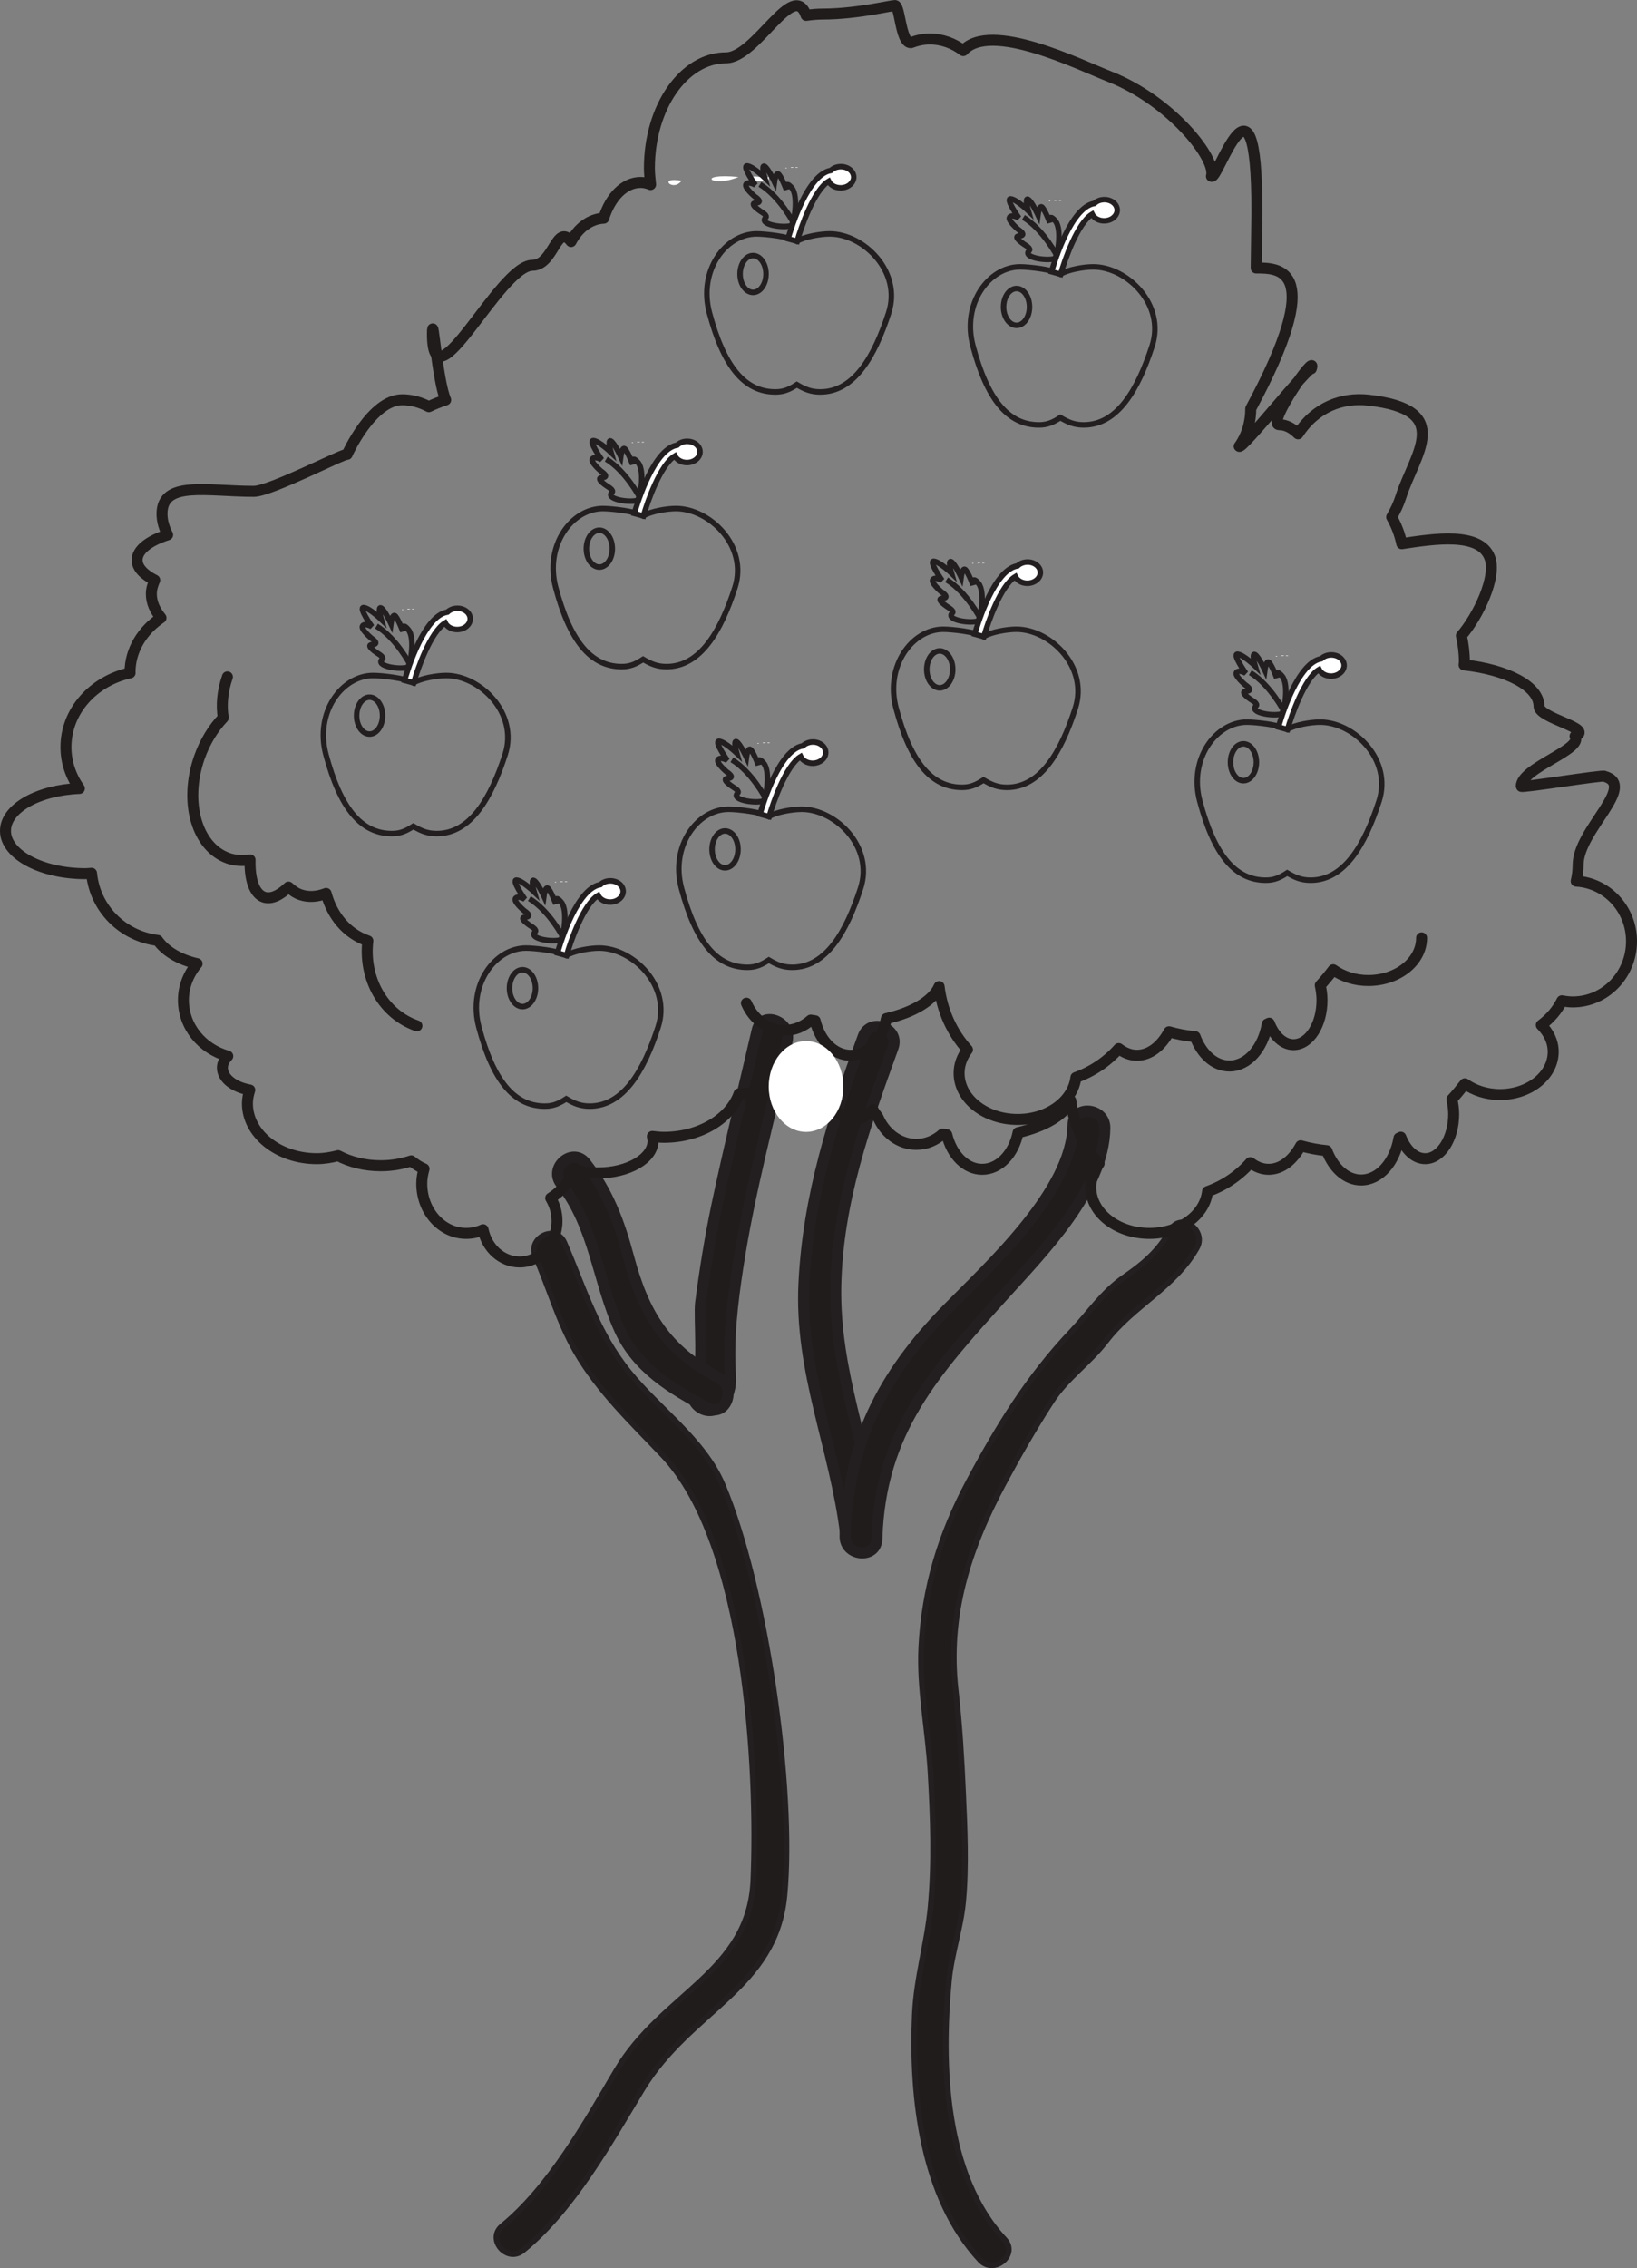 <?xml version="1.0" encoding="UTF-8"?>
<svg xmlns="http://www.w3.org/2000/svg" xmlns:xlink="http://www.w3.org/1999/xlink" width="149.1pt" height="206.428pt" viewBox="0 0 149.1 206.428" version="1.1">
<rect x="0" y="0" width="149.1" height="206.428" fill="#808080" stroke="none"/>
<defs>
<clipPath id="clip1">
  <path d="M 38 105 L 79 105 L 79 206.43 L 38 206.43 Z M 38 105 "/>
</clipPath>
<clipPath id="clip2">
  <path d="M 83 111 L 110 111 L 110 206.43 L 83 206.43 Z M 83 111 "/>
</clipPath>
<clipPath id="clip3">
  <path d="M 76 104 L 117 104 L 117 206.43 L 76 206.43 Z M 76 104 "/>
</clipPath>
<clipPath id="clip4">
  <path d="M 0 0 L 149.102 0 L 149.102 116 L 0 116 Z M 0 0 "/>
</clipPath>
</defs>
<g id="surface1">
<path style=" stroke:none;fill-rule:evenodd;fill:rgb(100%,100%,100%);fill-opacity:1;" d="M 67.262 16.109 C 64.777 17.145 63.285 15.719 67.262 16.109 "/>
<path style=" stroke:none;fill-rule:evenodd;fill:rgb(100%,100%,100%);fill-opacity:1;" d="M 68.301 16.453 C 68.238 15.707 69.527 16.297 70.027 16.113 C 70.082 16.859 68.805 16.266 68.301 16.453 "/>
<path style=" stroke:none;fill-rule:evenodd;fill:rgb(100%,100%,100%);fill-opacity:1;" d="M 62.07 16.453 C 61.305 17.512 59.852 16.055 62.07 16.453 "/>
<path style=" stroke:none;fill-rule:nonzero;fill:rgb(13%,11.327%,11.311%);fill-opacity:1;" d="M 48.762 114.352 C 50.02 117.223 50.871 120.285 52.438 123.008 C 54.523 126.625 57.527 129.453 60.367 132.445 C 67.984 140.453 69.043 161.117 68.605 171.16 C 68.23 179.531 60.297 181.387 56.121 188.473 C 53.344 193.172 50.047 199.07 45.734 202.59 C 44.273 203.773 46.168 206.004 47.621 204.82 C 52.18 201.102 55.523 195.07 58.508 190.133 C 62.871 182.945 70.656 180.988 71.457 172.516 C 72.379 162.762 69.734 144.387 65.828 135.141 C 64.109 131.059 60.043 128.27 57.324 124.91 C 54.375 121.277 53.215 117.293 51.406 113.094 C 50.648 111.367 48.02 112.625 48.762 114.352 "/>
<g clip-path="url(#clip1)" clip-rule="nonzero">
<path style="fill:none;stroke-width:0.5;stroke-linecap:butt;stroke-linejoin:miter;stroke:rgb(13.73%,12.16%,12.549%);stroke-opacity:1;stroke-miterlimit:10;" d="M -0.001 -0.001 C 1.257 -2.872 2.108 -5.934 3.675 -8.657 C 5.761 -12.274 8.765 -15.102 11.604 -18.094 C 19.222 -26.102 20.28 -46.766 19.843 -56.809 C 19.468 -65.18 11.534 -67.036 7.358 -74.122 C 4.581 -78.821 1.284 -84.719 -3.028 -88.239 C -4.489 -89.422 -2.595 -91.653 -1.142 -90.469 C 3.417 -86.751 6.761 -80.719 9.745 -75.782 C 14.108 -68.594 21.894 -66.637 22.694 -58.165 C 23.616 -48.411 20.972 -30.036 17.065 -20.79 C 15.347 -16.708 11.28 -13.919 8.562 -10.559 C 5.612 -6.926 4.452 -2.942 2.644 1.257 C 1.886 2.984 -0.743 1.726 -0.001 -0.001 " transform="matrix(1,0,0,-1,48.763,114.351)"/>
</g>
<g clip-path="url(#clip2)" clip-rule="nonzero">
<path style=" stroke:none;fill-rule:nonzero;fill:rgb(13%,11.327%,11.311%);fill-opacity:1;" d="M 91.504 203.816 C 85.977 197.887 85.727 187.82 86.441 180.215 C 86.68 177.801 87.492 175.531 87.727 173.125 C 88.039 169.832 87.871 166.445 87.727 163.156 C 87.59 160.059 87.406 156.969 87.059 153.883 C 86.266 146.98 88.199 141.016 91.422 135.004 C 92.781 132.465 94.211 129.973 95.777 127.551 C 97.148 125.422 99.227 124.039 100.738 122.059 C 103.242 118.801 106.957 117.195 109.012 113.59 C 109.938 111.973 107.559 110.277 106.621 111.918 C 105.496 113.891 104.164 115.008 102.344 116.266 C 100.422 117.598 99.188 119.492 97.598 121.168 C 93.664 125.32 90.953 129.738 88.238 134.805 C 85.68 139.582 84.168 144.508 83.902 149.938 C 83.719 153.676 84.531 157.574 84.746 161.312 C 84.98 165.387 85.133 169.531 84.746 173.602 C 84.434 176.887 83.453 180.02 83.312 183.379 C 82.988 190.828 83.969 200.004 89.273 205.699 C 90.551 207.07 92.789 205.191 91.504 203.816 "/>
</g>
<g clip-path="url(#clip3)" clip-rule="nonzero">
<path style="fill:none;stroke-width:0.5;stroke-linecap:butt;stroke-linejoin:miter;stroke:rgb(13.73%,12.16%,12.549%);stroke-opacity:1;stroke-miterlimit:10;" d="M 0.002 -0.001 C -5.526 5.929 -5.776 15.995 -5.061 23.601 C -4.823 26.015 -4.01 28.285 -3.776 30.691 C -3.463 33.984 -3.631 37.37 -3.776 40.66 C -3.913 43.757 -4.096 46.847 -4.444 49.933 C -5.237 56.835 -3.303 62.8 -0.081 68.812 C 1.279 71.351 2.709 73.843 4.275 76.265 C 5.646 78.394 7.724 79.777 9.236 81.757 C 11.74 85.015 15.455 86.62 17.509 90.226 C 18.435 91.843 16.056 93.538 15.119 91.898 C 13.994 89.925 12.662 88.808 10.841 87.55 C 8.919 86.218 7.685 84.324 6.095 82.648 C 2.162 78.495 -0.549 74.078 -3.264 69.011 C -5.823 64.234 -7.334 59.308 -7.6 53.878 C -7.784 50.14 -6.971 46.242 -6.756 42.503 C -6.522 38.429 -6.37 34.285 -6.756 30.214 C -7.069 26.929 -8.049 23.796 -8.19 20.437 C -8.514 12.988 -7.534 3.812 -2.229 -1.883 C -0.952 -3.255 1.287 -1.376 0.002 -0.001 " transform="matrix(1,0,0,-1,91.502,203.816)"/>
</g>
<path style="fill-rule:nonzero;fill:rgb(13%,11.327%,11.311%);fill-opacity:1;stroke-width:1;stroke-linecap:butt;stroke-linejoin:miter;stroke:rgb(13.73%,12.16%,12.549%);stroke-opacity:1;stroke-miterlimit:10;" d="M 0.001 -0.001 C 0.626 0.855 0.837 1.523 0.771 2.632 C 0.56 5.976 0.942 9.164 1.446 12.472 C 2.505 19.398 4.376 26.199 5.935 33.023 C 6.353 34.835 3.622 35.867 3.204 34.035 C 1.97 28.695 0.646 23.371 -0.487 18.003 C -1.093 15.097 -1.565 12.171 -1.948 9.23 C -2.116 7.984 -1.604 2.746 -2.386 1.675 C -3.507 0.156 -1.112 -1.516 0.001 -0.001 " transform="matrix(1,0,0,-1,65.761,127.788)"/>
<path style="fill-rule:nonzero;fill:rgb(13%,11.327%,11.311%);fill-opacity:1;stroke-width:1;stroke-linecap:butt;stroke-linejoin:miter;stroke:rgb(13.73%,12.16%,12.549%);stroke-opacity:1;stroke-miterlimit:10;" d="M -0 0 C -2.711 -7.433 -4.992 -14.476 -5.387 -22.429 C -5.793 -30.515 -2.551 -37.437 -1.598 -45.273 C -1.371 -47.14 1.5 -46.625 1.277 -44.761 C 0.352 -37.148 -2.641 -30.566 -2.488 -22.711 C -2.336 -15.082 0.152 -8.101 2.73 -1.007 C 3.379 0.758 0.641 1.774 -0 0 " transform="matrix(1,0,0,-1,78.613,94.336)"/>
<path style="fill-rule:nonzero;fill:rgb(13%,11.327%,11.311%);fill-opacity:1;stroke-width:1;stroke-linecap:butt;stroke-linejoin:miter;stroke:rgb(13.73%,12.16%,12.549%);stroke-opacity:1;stroke-miterlimit:10;" d="M 0 -0.001 C -0.082 -5.989 -7.578 -12.79 -11.468 -16.755 C -17.386 -22.782 -20.503 -28.989 -20.757 -37.384 C -20.82 -39.259 -17.918 -39.544 -17.859 -37.661 C -17.554 -27.829 -12.582 -22.411 -6.324 -15.497 C -2.808 -11.603 2.825 -5.923 2.907 -0.274 C 2.938 1.601 0.032 1.882 0 -0.001 " transform="matrix(1,0,0,-1,97.726,102.397)"/>
<path style="fill-rule:nonzero;fill:rgb(13%,11.327%,11.311%);fill-opacity:1;stroke-width:1;stroke-linecap:butt;stroke-linejoin:miter;stroke:rgb(13.73%,12.16%,12.549%);stroke-opacity:1;stroke-miterlimit:10;" d="M -0.001 0 C 3.058 -3.89 3.332 -8.898 5.335 -13.293 C 6.921 -16.785 10.105 -18.707 13.363 -20.414 C 15.027 -21.285 16.015 -18.527 14.371 -17.675 C 9.515 -15.132 7.535 -11.859 6.14 -6.644 C 5.3 -3.511 4.253 -0.683 2.218 1.891 C 1.054 3.364 -1.165 1.473 -0.001 0 " transform="matrix(1,0,0,-1,51.106,107.731)"/>
<g clip-path="url(#clip4)" clip-rule="nonzero">
<path style="fill:none;stroke-width:1;stroke-linecap:round;stroke-linejoin:round;stroke:rgb(13%,11.327%,11.311%);stroke-opacity:1;stroke-miterlimit:4;" d="M 0.001 -0.002 C 0.63 -1.463 1.946 -2.478 3.485 -2.478 C 4.392 -2.478 5.204 -2.123 5.864 -1.541 C 5.993 -1.564 6.134 -1.58 6.263 -1.603 C 6.704 -3.42 7.974 -4.748 9.489 -4.748 C 11.048 -4.748 12.356 -3.33 12.751 -1.404 C 15.177 -0.853 16.981 0.217 17.552 1.51 C 17.825 -0.713 18.739 -2.705 20.134 -4.232 C 19.653 -4.865 19.372 -5.588 19.372 -6.369 C 19.372 -8.701 21.755 -10.584 24.712 -10.584 C 27.489 -10.584 29.751 -8.912 30.009 -6.767 C 31.509 -6.228 32.841 -5.338 33.911 -4.134 C 34.407 -4.517 34.97 -4.748 35.563 -4.748 C 36.743 -4.748 37.786 -3.908 38.493 -2.603 C 39.271 -2.826 40.06 -2.974 40.868 -3.048 C 41.462 -4.638 42.63 -5.72 43.993 -5.72 C 45.669 -5.72 47.063 -4.091 47.442 -1.9 C 47.501 -1.877 47.571 -1.845 47.618 -1.818 C 48.071 -2.994 48.896 -3.779 49.829 -3.779 C 51.263 -3.779 52.427 -1.963 52.427 0.28 C 52.427 0.756 52.356 1.205 52.267 1.623 C 52.677 2.073 53.071 2.545 53.446 3.041 C 54.298 2.436 55.419 2.061 56.634 2.061 C 59.325 2.061 61.497 3.799 61.497 5.944 M 45.935 54.104 C 52.829 66.909 48.583 66.909 46.431 66.909 M -47.269 29.694 C -47.733 28.377 -47.831 27.073 -47.647 25.979 C -48.554 25.022 -49.323 23.791 -49.831 22.342 C -51.237 18.287 -50.062 14.186 -47.183 13.182 C -46.542 12.963 -45.874 12.94 -45.206 13.037 C -45.249 11.272 -44.831 9.963 -43.948 9.651 C -43.296 9.428 -42.495 9.803 -41.706 10.565 C -41.386 10.268 -41.038 10.014 -40.616 9.87 C -39.87 9.608 -39.069 9.682 -38.28 9.987 C -37.745 7.995 -36.437 6.35 -34.522 5.686 C -34.507 5.678 -34.495 5.678 -34.479 5.67 C -34.882 2.276 -33.116 -0.986 -30.011 -2.064 M 1.989 -8.005 C 3.759 -7.783 5.454 -7.431 7.083 -6.974 C 7.235 -8.998 8.384 -10.584 9.81 -10.584 C 10.462 -10.584 11.048 -10.248 11.521 -9.681 C 11.657 -9.935 11.817 -10.162 11.985 -10.377 C 12.614 -11.841 13.938 -12.853 15.474 -12.853 C 16.384 -12.853 17.196 -12.502 17.856 -11.92 C 17.985 -11.943 18.126 -11.959 18.255 -11.974 C 18.696 -13.798 19.966 -15.123 21.474 -15.123 C 23.04 -15.123 24.349 -13.709 24.743 -11.783 C 27.165 -11.228 28.974 -10.162 29.544 -8.869 C 29.821 -11.084 30.731 -13.076 32.126 -14.603 C 31.653 -15.236 31.364 -15.963 31.364 -16.744 C 31.364 -19.072 33.751 -20.955 36.712 -20.955 C 39.481 -20.955 41.751 -19.287 42.001 -17.146 C 43.509 -16.607 44.833 -15.713 45.903 -14.513 C 46.407 -14.9 46.97 -15.123 47.563 -15.123 C 48.743 -15.123 49.778 -14.287 50.485 -12.978 C 51.263 -13.201 52.052 -13.349 52.86 -13.427 C 53.462 -15.013 54.626 -16.095 55.985 -16.095 C 57.661 -16.095 59.06 -14.47 59.438 -12.275 C 59.493 -12.255 59.556 -12.22 59.606 -12.197 C 60.063 -13.365 60.88 -14.154 61.825 -14.154 C 63.251 -14.154 64.419 -12.334 64.419 -10.095 C 64.419 -9.627 64.349 -9.173 64.259 -8.748 C 64.669 -8.302 65.056 -7.83 65.438 -7.338 C 66.29 -7.939 67.399 -8.318 68.634 -8.318 C 71.31 -8.318 73.485 -6.58 73.485 -4.423 C 73.485 -3.498 73.067 -2.666 72.399 -1.994 C 73.235 -1.373 73.868 -0.615 74.278 0.217 C 74.599 0.155 74.935 0.112 75.267 0.112 C 78.22 0.112 80.618 2.58 80.618 5.631 C 80.618 8.565 78.388 10.94 75.579 11.104 C 75.692 11.592 75.755 12.084 75.755 12.596 C 75.755 15.752 81.165 19.787 78.153 20.647 C 78.169 20.815 70.575 19.569 70.575 19.733 C 70.575 21.432 76.271 23.088 75.474 24.299 C 77.259 25.006 72.192 25.905 72.192 27.022 C 72.192 28.846 69.286 30.35 65.368 30.784 C 65.376 30.881 65.392 30.983 65.392 31.08 C 65.392 31.877 65.294 32.666 65.118 33.444 C 66.587 35.127 68.427 38.842 67.681 40.612 C 66.751 42.87 62.72 42.28 59.692 41.815 C 59.517 42.662 59.204 43.475 58.771 44.237 C 59.106 44.807 59.396 45.416 59.614 46.092 C 60.872 50.014 64.517 54.006 56.649 54.881 C 54.29 55.143 51.86 54.28 50.247 51.815 C 49.739 52.323 49.161 52.647 48.536 52.647 C 47.282 52.647 52.091 59.51 51.45 57.737 C 51.267 58.08 45.138 50.362 44.884 50.678 C 45.54 51.58 45.935 52.776 45.935 54.104 M 46.431 66.909 C 46.438 67.045 46.497 71.998 46.497 72.143 C 46.497 86.6 42.935 74.799 42.356 75.256 C 42.845 76.854 38.669 82.127 33.106 84.319 C 30.321 85.409 22.224 89.432 19.751 86.694 C 18.884 87.354 17.837 87.748 16.7 87.748 C 16.091 87.748 15.521 87.616 14.981 87.412 C 13.993 87.377 13.993 91.12 13.458 90.776 C 13.474 90.87 10.11 90.018 6.978 90.018 C 6.438 90.018 5.923 89.967 5.438 89.897 C 4.294 93.225 0.884 86.037 -1.858 86.037 C -5.706 86.037 -8.835 81.541 -8.835 75.991 C -8.835 75.479 -8.772 74.991 -8.726 74.502 C -9.015 74.62 -9.323 74.694 -9.636 74.694 C -11.128 74.694 -12.397 73.354 -12.995 71.44 C -14.229 71.385 -15.319 70.557 -15.968 69.315 C -17.304 71.041 -17.554 67.155 -19.487 67.155 C -22.495 67.155 -28.597 53.909 -28.597 60.912 C -28.597 63.127 -28.155 56.639 -27.39 54.901 C -27.933 54.721 -28.444 54.522 -28.925 54.284 C -29.644 54.67 -30.464 54.916 -31.351 54.916 C -34.128 54.916 -36.362 49.979 -36.362 49.948 C -36.78 50.006 -43.339 46.58 -44.87 46.58 C -49.159 46.58 -53.226 47.584 -53.226 44.537 C -53.226 43.862 -53.026 43.221 -52.714 42.623 C -54.397 42.088 -55.495 41.26 -55.495 40.323 C -55.495 39.627 -54.878 38.998 -53.89 38.498 C -54.069 38.096 -54.198 37.678 -54.198 37.241 C -54.198 36.452 -53.854 35.725 -53.319 35.069 C -55.022 33.912 -56.14 32.131 -56.14 30.104 C -56.14 30.096 -56.132 30.077 -56.132 30.061 C -59.483 29.323 -61.976 26.588 -61.976 23.303 C -61.976 21.909 -61.519 20.623 -60.753 19.541 C -64.519 19.385 -67.483 17.725 -67.483 15.678 C -67.483 13.534 -64.218 11.784 -60.194 11.784 C -60.003 11.784 -59.819 11.811 -59.644 11.819 C -59.343 8.639 -56.839 6.104 -53.616 5.709 C -52.913 4.713 -51.62 3.952 -50.03 3.592 C -50.8 2.674 -51.276 1.534 -51.276 0.28 C -51.276 -2.142 -49.577 -4.158 -47.237 -4.822 C -47.534 -5.134 -47.726 -5.49 -47.726 -5.88 C -47.726 -6.849 -46.667 -7.646 -45.233 -7.904 C -45.358 -8.295 -45.448 -8.701 -45.448 -9.127 C -45.448 -11.9 -42.616 -14.154 -39.128 -14.154 C -38.448 -14.154 -37.804 -14.041 -37.187 -13.88 C -36.116 -14.451 -34.765 -14.798 -33.3 -14.798 C -32.3 -14.798 -31.366 -14.63 -30.526 -14.353 C -30.151 -14.658 -29.776 -14.904 -29.362 -15.076 C -29.483 -15.502 -29.569 -15.951 -29.569 -16.423 C -29.569 -18.931 -27.757 -20.955 -25.522 -20.955 C -24.976 -20.955 -24.448 -20.838 -23.983 -20.619 C -23.64 -22.291 -22.288 -23.552 -20.659 -23.552 C -18.772 -23.552 -17.249 -21.884 -17.249 -19.826 C -17.249 -19.056 -17.468 -18.341 -17.827 -17.74 C -16.839 -17.115 -16.093 -16.213 -15.675 -15.158 C -15.026 -15.341 -14.3 -15.451 -13.53 -15.451 C -10.753 -15.451 -8.503 -14.146 -8.503 -12.529 C -8.503 -12.396 -8.546 -12.263 -8.565 -12.127 C -8.226 -12.166 -7.882 -12.209 -7.526 -12.209 C -4.229 -12.209 -1.491 -10.521 -0.671 -8.244 C 0.228 -8.201 1.118 -8.115 1.989 -8.005 " transform="matrix(1,0,0,-1,67.983,91.299)"/>
</g>
<path style=" stroke:none;fill-rule:nonzero;fill:rgb(100%,100%,100%);fill-opacity:1;" d="M 76.816 98.891 C 76.816 101.164 75.297 103.016 73.414 103.016 C 71.539 103.016 70.016 101.164 70.016 98.891 C 70.016 96.605 71.539 94.75 73.414 94.75 C 75.297 94.75 76.816 96.605 76.816 98.891 "/>
<path style=" stroke:none;fill-rule:evenodd;fill:rgb(100%,100%,100%);fill-opacity:1;" d="M 37.395 55.422 C 37.086 55.547 36.902 55.371 37.395 55.422 "/>
<path style=" stroke:none;fill-rule:evenodd;fill:rgb(100%,100%,100%);fill-opacity:1;" d="M 37.523 55.465 C 37.516 55.371 37.672 55.445 37.734 55.422 C 37.742 55.512 37.586 55.441 37.523 55.465 "/>
<path style=" stroke:none;fill-rule:evenodd;fill:rgb(100%,100%,100%);fill-opacity:1;" d="M 36.754 55.465 C 36.66 55.594 36.477 55.414 36.754 55.465 "/>
<path style="fill:none;stroke-width:0.5;stroke-linecap:butt;stroke-linejoin:miter;stroke:rgb(13.73%,12.16%,12.549%);stroke-opacity:1;stroke-miterlimit:4;" d="M 0.001 0.001 C -0.838 0.001 -2.276 -0.237 -2.991 -0.663 C -3.647 -0.237 -5.881 0.001 -6.659 0.001 C -9.502 0.001 -11.975 -3.355 -10.952 -7.194 C -9.663 -12.023 -7.784 -14.386 -4.936 -14.386 C -4.167 -14.386 -3.647 -14.148 -2.991 -13.722 C -2.276 -14.148 -1.698 -14.386 -0.858 -14.386 C 2.224 -14.386 4.08 -11.167 5.369 -7.194 C 6.591 -3.413 3.083 0.001 0.001 0.001 Z M 0.001 0.001 " transform="matrix(1,0,0,-1,40.639,61.481)"/>
<path style="fill-rule:nonzero;fill:rgb(100%,100%,100%);fill-opacity:1;stroke-width:0.5;stroke-linecap:butt;stroke-linejoin:miter;stroke:rgb(13.73%,12.16%,12.549%);stroke-opacity:1;stroke-miterlimit:4;" d="M -0 -0.002 C -0.348 -0.009 -0.656 -0.142 -0.867 -0.345 C -1.016 -0.373 -1.164 -0.416 -1.313 -0.482 C -3.289 -1.408 -4.625 -6.037 -4.77 -6.564 L -3.941 -6.791 C -3.586 -5.509 -2.395 -2.115 -1.07 -1.33 C -0.895 -1.693 -0.453 -1.947 0.055 -1.931 C 0.707 -1.916 1.223 -1.466 1.207 -0.931 C 1.191 -0.4 0.652 0.018 -0 -0.002 " transform="matrix(1,0,0,-1,41.621,55.362)"/>
<path style="fill:none;stroke-width:0.5;stroke-linecap:butt;stroke-linejoin:miter;stroke:rgb(13.73%,12.16%,12.549%);stroke-opacity:1;stroke-miterlimit:4;" d="M 0.001 -0.002 C 0.001 -0.927 -0.53 -1.677 -1.182 -1.677 C -1.834 -1.677 -2.362 -0.927 -2.362 -0.002 C -2.362 0.924 -1.834 1.678 -1.182 1.678 C -0.53 1.678 0.001 0.924 0.001 -0.002 Z M 0.001 -0.002 " transform="matrix(1,0,0,-1,34.842,65.131)"/>
<path style="fill:none;stroke-width:0.5;stroke-linecap:butt;stroke-linejoin:miter;stroke:rgb(13.73%,12.16%,12.549%);stroke-opacity:1;stroke-miterlimit:4;" d="M -0.001 -0 C 0.284 0.07 0.752 2.656 0.1 3.441 C -0.552 4.226 -0.396 3.285 -0.396 3.285 C -0.396 3.285 -0.791 4.336 -1.068 4.664 C -1.345 4.988 -1.482 4 -1.482 4 C -1.482 4 -2.06 5.242 -2.384 5.414 C -2.712 5.582 -2.361 4.375 -2.361 4.375 C -2.361 4.375 -3.423 5.391 -3.955 5.449 C -4.486 5.512 -3.22 3.711 -3.22 3.711 C -3.22 3.711 -3.798 4.062 -4.052 3.797 C -4.306 3.531 -3.267 2.66 -3.267 2.66 C -3.267 2.66 -2.435 2.129 -3.173 2.082 C -3.912 2.035 -2.583 1.211 -2.583 1.211 C -2.583 1.211 -2.087 0.922 -2.283 0.738 C -2.908 0.152 -0.857 -0.215 -0.001 -0 Z M -0.001 -0 " transform="matrix(1,0,0,-1,37.091,60.746)"/>
<path style="fill:none;stroke-width:0.5;stroke-linecap:butt;stroke-linejoin:miter;stroke:rgb(13.73%,12.16%,12.549%);stroke-opacity:1;stroke-miterlimit:4;" d="M -0.001 -0.001 C -0.001 -0.001 -1.258 2.449 -3.086 3.554 " transform="matrix(1,0,0,-1,37.376,60.535)"/>
<path style=" stroke:none;fill-rule:evenodd;fill:rgb(100%,100%,100%);fill-opacity:1;" d="M 69.77 67.59 C 69.465 67.719 69.277 67.543 69.77 67.59 "/>
<path style=" stroke:none;fill-rule:evenodd;fill:rgb(100%,100%,100%);fill-opacity:1;" d="M 69.898 67.633 C 69.891 67.539 70.051 67.613 70.113 67.59 C 70.117 67.684 69.961 67.613 69.898 67.633 "/>
<path style=" stroke:none;fill-rule:evenodd;fill:rgb(100%,100%,100%);fill-opacity:1;" d="M 69.129 67.633 C 69.035 67.766 68.855 67.586 69.129 67.633 "/>
<path style="fill:none;stroke-width:0.5;stroke-linecap:butt;stroke-linejoin:miter;stroke:rgb(13.73%,12.16%,12.549%);stroke-opacity:1;stroke-miterlimit:4;" d="M 0 -0 C -0.836 -0 -2.277 -0.238 -2.988 -0.664 C -3.648 -0.238 -5.883 -0 -6.656 -0 C -9.504 -0 -11.977 -3.356 -10.949 -7.191 C -9.664 -12.023 -7.785 -14.387 -4.937 -14.387 C -4.164 -14.387 -3.648 -14.148 -2.988 -13.723 C -2.277 -14.148 -1.695 -14.387 -0.859 -14.387 C 2.227 -14.387 4.078 -11.164 5.367 -7.191 C 6.594 -3.414 3.082 -0 0 -0 Z M 0 -0 " transform="matrix(1,0,0,-1,73.016,73.652)"/>
<path style="fill-rule:nonzero;fill:rgb(100%,100%,100%);fill-opacity:1;stroke-width:0.5;stroke-linecap:butt;stroke-linejoin:miter;stroke:rgb(13.73%,12.16%,12.549%);stroke-opacity:1;stroke-miterlimit:4;" d="M -0.002 0.002 C -0.345 -0.01 -0.654 -0.143 -0.865 -0.346 C -1.013 -0.369 -1.166 -0.416 -1.31 -0.483 C -3.287 -1.404 -4.627 -6.037 -4.771 -6.561 L -3.943 -6.791 C -3.587 -5.51 -2.396 -2.115 -1.072 -1.326 C -0.896 -1.693 -0.455 -1.947 0.057 -1.932 C 0.709 -1.912 1.225 -1.467 1.209 -0.932 C 1.194 -0.4 0.651 0.021 -0.002 0.002 " transform="matrix(1,0,0,-1,73.998,67.533)"/>
<path style="fill:none;stroke-width:0.5;stroke-linecap:butt;stroke-linejoin:miter;stroke:rgb(13.73%,12.16%,12.549%);stroke-opacity:1;stroke-miterlimit:4;" d="M -0 0.002 C -0 -0.928 -0.527 -1.678 -1.184 -1.678 C -1.832 -1.678 -2.363 -0.928 -2.363 0.002 C -2.363 0.928 -1.832 1.678 -1.184 1.678 C -0.527 1.678 -0 0.928 -0 0.002 Z M -0 0.002 " transform="matrix(1,0,0,-1,67.219,77.303)"/>
<path style="fill:none;stroke-width:0.5;stroke-linecap:butt;stroke-linejoin:miter;stroke:rgb(13.73%,12.16%,12.549%);stroke-opacity:1;stroke-miterlimit:4;" d="M 0.001 -0.001 C 0.286 0.073 0.751 2.655 0.103 3.44 C -0.55 4.229 -0.394 3.284 -0.394 3.284 C -0.394 3.284 -0.792 4.339 -1.069 4.663 C -1.347 4.987 -1.48 3.999 -1.48 3.999 C -1.48 3.999 -2.062 5.241 -2.386 5.413 C -2.71 5.585 -2.362 4.374 -2.362 4.374 C -2.362 4.374 -3.425 5.39 -3.956 5.452 C -4.487 5.515 -3.222 3.714 -3.222 3.714 C -3.222 3.714 -3.8 4.061 -4.054 3.796 C -4.308 3.53 -3.269 2.659 -3.269 2.659 C -3.269 2.659 -2.437 2.128 -3.175 2.081 C -3.909 2.034 -2.581 1.21 -2.581 1.21 C -2.581 1.21 -2.089 0.921 -2.28 0.737 C -2.909 0.155 -0.858 -0.216 0.001 -0.001 Z M 0.001 -0.001 " transform="matrix(1,0,0,-1,69.468,72.917)"/>
<path style="fill:none;stroke-width:0.5;stroke-linecap:butt;stroke-linejoin:miter;stroke:rgb(13.73%,12.16%,12.549%);stroke-opacity:1;stroke-miterlimit:4;" d="M 0.002 0.002 C 0.002 0.002 -1.26 2.447 -3.088 3.553 " transform="matrix(1,0,0,-1,69.752,72.705)"/>
<path style=" stroke:none;fill-rule:evenodd;fill:rgb(100%,100%,100%);fill-opacity:1;" d="M 116.988 59.664 C 116.68 59.789 116.496 59.613 116.988 59.664 "/>
<path style=" stroke:none;fill-rule:evenodd;fill:rgb(100%,100%,100%);fill-opacity:1;" d="M 117.113 59.707 C 117.105 59.613 117.266 59.688 117.328 59.664 C 117.336 59.758 117.176 59.684 117.113 59.707 "/>
<path style=" stroke:none;fill-rule:evenodd;fill:rgb(100%,100%,100%);fill-opacity:1;" d="M 116.344 59.707 C 116.25 59.836 116.07 59.656 116.344 59.707 "/>
<path style="fill:none;stroke-width:0.5;stroke-linecap:butt;stroke-linejoin:miter;stroke:rgb(13.73%,12.16%,12.549%);stroke-opacity:1;stroke-miterlimit:4;" d="M -0.001 0.001 C -0.837 0.001 -2.275 -0.237 -2.99 -0.663 C -3.646 -0.237 -5.884 0.001 -6.658 0.001 C -9.501 0.001 -11.974 -3.355 -10.951 -7.194 C -9.662 -12.023 -7.783 -14.386 -4.939 -14.386 C -4.165 -14.386 -3.646 -14.148 -2.99 -13.722 C -2.275 -14.148 -1.697 -14.386 -0.857 -14.386 C 2.225 -14.386 4.081 -11.167 5.37 -7.194 C 6.592 -3.413 3.085 0.001 -0.001 0.001 Z M -0.001 0.001 " transform="matrix(1,0,0,-1,120.232,65.724)"/>
<path style="fill-rule:nonzero;fill:rgb(100%,100%,100%);fill-opacity:1;stroke-width:0.5;stroke-linecap:butt;stroke-linejoin:miter;stroke:rgb(13.73%,12.16%,12.549%);stroke-opacity:1;stroke-miterlimit:4;" d="M 0 -0.001 C -0.347 -0.009 -0.656 -0.142 -0.867 -0.345 C -1.015 -0.372 -1.164 -0.415 -1.312 -0.485 C -3.289 -1.407 -4.625 -6.036 -4.769 -6.564 L -3.945 -6.79 C -3.585 -5.509 -2.394 -2.114 -1.07 -1.329 C -0.894 -1.692 -0.457 -1.946 0.055 -1.931 C 0.707 -1.911 1.223 -1.466 1.207 -0.935 C 1.192 -0.4 0.653 0.018 0 -0.001 " transform="matrix(1,0,0,-1,121.214,59.604)"/>
<path style="fill:none;stroke-width:0.5;stroke-linecap:butt;stroke-linejoin:miter;stroke:rgb(13.73%,12.16%,12.549%);stroke-opacity:1;stroke-miterlimit:4;" d="M -0.002 -0.001 C -0.002 -0.927 -0.529 -1.677 -1.181 -1.677 C -1.834 -1.677 -2.361 -0.927 -2.361 -0.001 C -2.361 0.925 -1.834 1.679 -1.181 1.679 C -0.529 1.679 -0.002 0.925 -0.002 -0.001 Z M -0.002 -0.001 " transform="matrix(1,0,0,-1,114.435,69.374)"/>
<path style="fill:none;stroke-width:0.5;stroke-linecap:butt;stroke-linejoin:miter;stroke:rgb(13.73%,12.16%,12.549%);stroke-opacity:1;stroke-miterlimit:4;" d="M -0.002 -0 C 0.284 0.07 0.752 2.656 0.1 3.441 C -0.552 4.226 -0.396 3.285 -0.396 3.285 C -0.396 3.285 -0.794 4.336 -1.072 4.664 C -1.349 4.988 -1.482 4 -1.482 4 C -1.482 4 -2.06 5.242 -2.384 5.414 C -2.712 5.582 -2.361 4.375 -2.361 4.375 C -2.361 4.375 -3.423 5.391 -3.955 5.449 C -4.486 5.512 -3.22 3.711 -3.22 3.711 C -3.22 3.711 -3.798 4.062 -4.052 3.797 C -4.306 3.531 -3.271 2.66 -3.271 2.66 C -3.271 2.66 -2.439 2.129 -3.173 2.082 C -3.912 2.035 -2.584 1.211 -2.584 1.211 C -2.584 1.211 -2.087 0.922 -2.283 0.738 C -2.908 0.152 -0.857 -0.215 -0.002 -0 Z M -0.002 -0 " transform="matrix(1,0,0,-1,116.685,64.988)"/>
<path style="fill:none;stroke-width:0.5;stroke-linecap:butt;stroke-linejoin:miter;stroke:rgb(13.73%,12.16%,12.549%);stroke-opacity:1;stroke-miterlimit:4;" d="M 0 -0.001 C 0 -0.001 -1.261 2.448 -3.089 3.554 " transform="matrix(1,0,0,-1,116.968,64.776)"/>
<path style=" stroke:none;fill-rule:evenodd;fill:rgb(100%,100%,100%);fill-opacity:1;" d="M 89.324 51.211 C 89.016 51.34 88.832 51.164 89.324 51.211 "/>
<path style=" stroke:none;fill-rule:evenodd;fill:rgb(100%,100%,100%);fill-opacity:1;" d="M 89.453 51.254 C 89.445 51.16 89.602 51.234 89.664 51.211 C 89.672 51.305 89.516 51.23 89.453 51.254 "/>
<path style=" stroke:none;fill-rule:evenodd;fill:rgb(100%,100%,100%);fill-opacity:1;" d="M 88.684 51.254 C 88.59 51.383 88.406 51.203 88.684 51.254 "/>
<path style="fill:none;stroke-width:0.5;stroke-linecap:butt;stroke-linejoin:miter;stroke:rgb(13.73%,12.16%,12.549%);stroke-opacity:1;stroke-miterlimit:4;" d="M 0.001 0.002 C -0.839 0.002 -2.277 -0.24 -2.988 -0.666 C -3.648 -0.24 -5.882 0.002 -6.656 0.002 C -9.503 0.002 -11.976 -3.354 -10.953 -7.193 C -9.664 -12.022 -7.785 -14.389 -4.941 -14.389 C -4.167 -14.389 -3.648 -14.147 -2.988 -13.721 C -2.277 -14.147 -1.699 -14.389 -0.859 -14.389 C 2.223 -14.389 4.079 -11.166 5.368 -7.193 C 6.594 -3.412 3.083 0.002 0.001 0.002 Z M 0.001 0.002 " transform="matrix(1,0,0,-1,92.57,57.271)"/>
<path style="fill-rule:nonzero;fill:rgb(100%,100%,100%);fill-opacity:1;stroke-width:0.5;stroke-linecap:butt;stroke-linejoin:miter;stroke:rgb(13.73%,12.16%,12.549%);stroke-opacity:1;stroke-miterlimit:4;" d="M -0.001 -0 C -0.348 -0.012 -0.657 -0.145 -0.868 -0.344 C -1.016 -0.371 -1.165 -0.414 -1.313 -0.484 C -3.29 -1.406 -4.626 -6.035 -4.77 -6.563 L -3.942 -6.793 C -3.586 -5.512 -2.395 -2.113 -1.071 -1.328 C -0.895 -1.691 -0.454 -1.945 0.054 -1.934 C 0.707 -1.914 1.222 -1.469 1.207 -0.934 C 1.191 -0.398 0.652 0.019 -0.001 -0 " transform="matrix(1,0,0,-1,93.551,51.152)"/>
<path style="fill:none;stroke-width:0.5;stroke-linecap:butt;stroke-linejoin:miter;stroke:rgb(13.73%,12.16%,12.549%);stroke-opacity:1;stroke-miterlimit:4;" d="M 0.001 -0 C 0.001 -0.926 -0.531 -1.68 -1.183 -1.68 C -1.835 -1.68 -2.363 -0.926 -2.363 -0 C -2.363 0.926 -1.835 1.68 -1.183 1.68 C -0.531 1.68 0.001 0.926 0.001 -0 Z M 0.001 -0 " transform="matrix(1,0,0,-1,86.773,60.922)"/>
<path style="fill:none;stroke-width:0.5;stroke-linecap:butt;stroke-linejoin:miter;stroke:rgb(13.73%,12.16%,12.549%);stroke-opacity:1;stroke-miterlimit:4;" d="M -0.001 0.001 C 0.284 0.071 0.752 2.653 0.1 3.442 C -0.552 4.227 -0.396 3.286 -0.396 3.286 C -0.396 3.286 -0.791 4.337 -1.068 4.665 C -1.345 4.989 -1.482 4.001 -1.482 4.001 C -1.482 4.001 -2.06 5.243 -2.384 5.415 C -2.712 5.583 -2.361 4.376 -2.361 4.376 C -2.361 4.376 -3.423 5.391 -3.955 5.45 C -4.486 5.513 -3.22 3.712 -3.22 3.712 C -3.22 3.712 -3.798 4.063 -4.052 3.798 C -4.306 3.528 -3.267 2.661 -3.267 2.661 C -3.267 2.661 -2.435 2.13 -3.173 2.083 C -3.912 2.032 -2.583 1.212 -2.583 1.212 C -2.583 1.212 -2.087 0.923 -2.283 0.739 C -2.908 0.153 -0.857 -0.218 -0.001 0.001 Z M -0.001 0.001 " transform="matrix(1,0,0,-1,89.021,56.536)"/>
<path style="fill:none;stroke-width:0.5;stroke-linecap:butt;stroke-linejoin:miter;stroke:rgb(13.73%,12.16%,12.549%);stroke-opacity:1;stroke-miterlimit:4;" d="M -0.002 -0 C -0.002 -0 -1.259 2.445 -3.087 3.555 " transform="matrix(1,0,0,-1,89.306,56.324)"/>
<path style=" stroke:none;fill-rule:evenodd;fill:rgb(100%,100%,100%);fill-opacity:1;" d="M 58.32 40.227 C 58.016 40.352 57.832 40.18 58.32 40.227 "/>
<path style=" stroke:none;fill-rule:evenodd;fill:rgb(100%,100%,100%);fill-opacity:1;" d="M 58.449 40.27 C 58.441 40.176 58.602 40.25 58.664 40.227 C 58.668 40.32 58.512 40.246 58.449 40.27 "/>
<path style=" stroke:none;fill-rule:evenodd;fill:rgb(100%,100%,100%);fill-opacity:1;" d="M 57.68 40.27 C 57.586 40.398 57.406 40.219 57.68 40.27 "/>
<path style="fill:none;stroke-width:0.5;stroke-linecap:butt;stroke-linejoin:miter;stroke:rgb(13.73%,12.16%,12.549%);stroke-opacity:1;stroke-miterlimit:4;" d="M -0.001 0.001 C -0.837 0.001 -2.275 -0.241 -2.99 -0.667 C -3.646 -0.241 -5.884 0.001 -6.658 0.001 C -9.505 0.001 -11.974 -3.354 -10.951 -7.194 C -9.662 -12.022 -7.787 -14.385 -4.939 -14.385 C -4.166 -14.385 -3.646 -14.147 -2.99 -13.721 C -2.275 -14.147 -1.697 -14.385 -0.861 -14.385 C 2.225 -14.385 4.081 -11.167 5.37 -7.194 C 6.592 -3.413 3.081 0.001 -0.001 0.001 Z M -0.001 0.001 " transform="matrix(1,0,0,-1,61.568,46.286)"/>
<path style="fill-rule:nonzero;fill:rgb(100%,100%,100%);fill-opacity:1;stroke-width:0.5;stroke-linecap:butt;stroke-linejoin:miter;stroke:rgb(13.73%,12.16%,12.549%);stroke-opacity:1;stroke-miterlimit:4;" d="M 0.001 -0.001 C -0.346 -0.008 -0.655 -0.141 -0.866 -0.344 C -1.014 -0.372 -1.166 -0.415 -1.311 -0.485 C -3.288 -1.407 -4.624 -6.036 -4.772 -6.563 L -3.944 -6.794 C -3.588 -5.508 -2.397 -2.114 -1.073 -1.329 C -0.897 -1.692 -0.456 -1.946 0.056 -1.93 C 0.709 -1.915 1.224 -1.465 1.209 -0.934 C 1.193 -0.399 0.654 0.019 0.001 -0.001 " transform="matrix(1,0,0,-1,62.549,40.167)"/>
<path style="fill:none;stroke-width:0.5;stroke-linecap:butt;stroke-linejoin:miter;stroke:rgb(13.73%,12.16%,12.549%);stroke-opacity:1;stroke-miterlimit:4;" d="M -0.001 -0.001 C -0.001 -0.926 -0.529 -1.676 -1.181 -1.676 C -1.833 -1.676 -2.365 -0.926 -2.365 -0.001 C -2.365 0.925 -1.833 1.679 -1.181 1.679 C -0.529 1.679 -0.001 0.925 -0.001 -0.001 Z M -0.001 -0.001 " transform="matrix(1,0,0,-1,55.771,49.937)"/>
<path style="fill:none;stroke-width:0.5;stroke-linecap:butt;stroke-linejoin:miter;stroke:rgb(13.73%,12.16%,12.549%);stroke-opacity:1;stroke-miterlimit:4;" d="M 0.001 0.001 C 0.286 0.072 0.751 2.658 0.102 3.443 C -0.55 4.228 -0.394 3.287 -0.394 3.287 C -0.394 3.287 -0.792 4.337 -1.07 4.665 C -1.347 4.99 -1.48 4.001 -1.48 4.001 C -1.48 4.001 -2.058 5.244 -2.386 5.415 C -2.71 5.583 -2.363 4.376 -2.363 4.376 C -2.363 4.376 -3.425 5.392 -3.957 5.451 C -4.488 5.513 -3.218 3.712 -3.218 3.712 C -3.218 3.712 -3.8 4.064 -4.054 3.798 C -4.308 3.533 -3.269 2.662 -3.269 2.662 C -3.269 2.662 -2.437 2.13 -3.175 2.083 C -3.91 2.037 -2.582 1.212 -2.582 1.212 C -2.582 1.212 -2.089 0.923 -2.281 0.74 C -2.906 0.154 -0.859 -0.213 0.001 0.001 Z M 0.001 0.001 " transform="matrix(1,0,0,-1,58.019,45.552)"/>
<path style="fill:none;stroke-width:0.5;stroke-linecap:butt;stroke-linejoin:miter;stroke:rgb(13.73%,12.16%,12.549%);stroke-opacity:1;stroke-miterlimit:4;" d="M 0 -0.001 C 0 -0.001 -1.261 2.449 -3.089 3.554 " transform="matrix(1,0,0,-1,58.304,45.339)"/>
<path style=" stroke:none;fill-rule:evenodd;fill:rgb(100%,100%,100%);fill-opacity:1;" d="M 72.32 15.227 C 72.016 15.352 71.832 15.18 72.32 15.227 "/>
<path style=" stroke:none;fill-rule:evenodd;fill:rgb(100%,100%,100%);fill-opacity:1;" d="M 72.449 15.27 C 72.441 15.176 72.602 15.25 72.664 15.227 C 72.668 15.32 72.512 15.246 72.449 15.27 "/>
<path style=" stroke:none;fill-rule:evenodd;fill:rgb(100%,100%,100%);fill-opacity:1;" d="M 71.68 15.27 C 71.586 15.398 71.406 15.219 71.68 15.27 "/>
<path style="fill:none;stroke-width:0.5;stroke-linecap:butt;stroke-linejoin:miter;stroke:rgb(13.73%,12.16%,12.549%);stroke-opacity:1;stroke-miterlimit:4;" d="M -0.001 0.001 C -0.837 0.001 -2.275 -0.241 -2.99 -0.667 C -3.646 -0.241 -5.884 0.001 -6.658 0.001 C -9.505 0.001 -11.974 -3.354 -10.951 -7.194 C -9.662 -12.022 -7.787 -14.385 -4.939 -14.385 C -4.166 -14.385 -3.646 -14.147 -2.99 -13.721 C -2.275 -14.147 -1.697 -14.385 -0.861 -14.385 C 2.225 -14.385 4.081 -11.167 5.37 -7.194 C 6.592 -3.413 3.081 0.001 -0.001 0.001 Z M -0.001 0.001 " transform="matrix(1,0,0,-1,75.568,21.287)"/>
<path style="fill-rule:nonzero;fill:rgb(100%,100%,100%);fill-opacity:1;stroke-width:0.5;stroke-linecap:butt;stroke-linejoin:miter;stroke:rgb(13.73%,12.16%,12.549%);stroke-opacity:1;stroke-miterlimit:4;" d="M 0.001 -0.001 C -0.346 -0.008 -0.655 -0.141 -0.866 -0.344 C -1.014 -0.372 -1.166 -0.415 -1.311 -0.485 C -3.288 -1.407 -4.624 -6.036 -4.772 -6.563 L -3.944 -6.794 C -3.588 -5.508 -2.397 -2.114 -1.073 -1.329 C -0.897 -1.692 -0.456 -1.946 0.056 -1.93 C 0.709 -1.915 1.224 -1.465 1.209 -0.934 C 1.193 -0.399 0.654 0.019 0.001 -0.001 " transform="matrix(1,0,0,-1,76.549,15.167)"/>
<path style="fill:none;stroke-width:0.5;stroke-linecap:butt;stroke-linejoin:miter;stroke:rgb(13.73%,12.16%,12.549%);stroke-opacity:1;stroke-miterlimit:4;" d="M -0.001 -0.001 C -0.001 -0.926 -0.529 -1.676 -1.181 -1.676 C -1.833 -1.676 -2.365 -0.926 -2.365 -0.001 C -2.365 0.925 -1.833 1.679 -1.181 1.679 C -0.529 1.679 -0.001 0.925 -0.001 -0.001 Z M -0.001 -0.001 " transform="matrix(1,0,0,-1,69.771,24.937)"/>
<path style="fill:none;stroke-width:0.5;stroke-linecap:butt;stroke-linejoin:miter;stroke:rgb(13.73%,12.16%,12.549%);stroke-opacity:1;stroke-miterlimit:4;" d="M 0.001 0.001 C 0.286 0.072 0.751 2.658 0.102 3.443 C -0.55 4.228 -0.394 3.287 -0.394 3.287 C -0.394 3.287 -0.792 4.337 -1.07 4.665 C -1.347 4.99 -1.48 4.001 -1.48 4.001 C -1.48 4.001 -2.058 5.244 -2.386 5.415 C -2.71 5.583 -2.363 4.376 -2.363 4.376 C -2.363 4.376 -3.425 5.392 -3.957 5.451 C -4.488 5.513 -3.218 3.712 -3.218 3.712 C -3.218 3.712 -3.8 4.064 -4.054 3.798 C -4.308 3.533 -3.269 2.662 -3.269 2.662 C -3.269 2.662 -2.437 2.13 -3.175 2.083 C -3.91 2.037 -2.582 1.212 -2.582 1.212 C -2.582 1.212 -2.089 0.923 -2.281 0.74 C -2.906 0.154 -0.859 -0.213 0.001 0.001 Z M 0.001 0.001 " transform="matrix(1,0,0,-1,72.019,20.552)"/>
<path style="fill:none;stroke-width:0.5;stroke-linecap:butt;stroke-linejoin:miter;stroke:rgb(13.73%,12.16%,12.549%);stroke-opacity:1;stroke-miterlimit:4;" d="M 0 -0.001 C 0 -0.001 -1.261 2.449 -3.089 3.554 " transform="matrix(1,0,0,-1,72.304,20.339)"/>
<path style=" stroke:none;fill-rule:evenodd;fill:rgb(100%,100%,100%);fill-opacity:1;" d="M 96.32 18.227 C 96.016 18.352 95.832 18.18 96.32 18.227 "/>
<path style=" stroke:none;fill-rule:evenodd;fill:rgb(100%,100%,100%);fill-opacity:1;" d="M 96.449 18.27 C 96.441 18.176 96.602 18.25 96.664 18.227 C 96.668 18.32 96.512 18.246 96.449 18.27 "/>
<path style=" stroke:none;fill-rule:evenodd;fill:rgb(100%,100%,100%);fill-opacity:1;" d="M 95.68 18.27 C 95.586 18.398 95.406 18.219 95.68 18.27 "/>
<path style="fill:none;stroke-width:0.5;stroke-linecap:butt;stroke-linejoin:miter;stroke:rgb(13.73%,12.16%,12.549%);stroke-opacity:1;stroke-miterlimit:4;" d="M -0.001 0.001 C -0.837 0.001 -2.275 -0.241 -2.99 -0.667 C -3.646 -0.241 -5.884 0.001 -6.658 0.001 C -9.505 0.001 -11.974 -3.354 -10.951 -7.194 C -9.662 -12.022 -7.787 -14.385 -4.939 -14.385 C -4.166 -14.385 -3.646 -14.147 -2.99 -13.721 C -2.275 -14.147 -1.697 -14.385 -0.861 -14.385 C 2.225 -14.385 4.081 -11.167 5.37 -7.194 C 6.592 -3.413 3.081 0.001 -0.001 0.001 Z M -0.001 0.001 " transform="matrix(1,0,0,-1,99.568,24.287)"/>
<path style="fill-rule:nonzero;fill:rgb(100%,100%,100%);fill-opacity:1;stroke-width:0.5;stroke-linecap:butt;stroke-linejoin:miter;stroke:rgb(13.73%,12.16%,12.549%);stroke-opacity:1;stroke-miterlimit:4;" d="M 0.001 -0.001 C -0.346 -0.008 -0.655 -0.141 -0.866 -0.344 C -1.014 -0.372 -1.166 -0.415 -1.311 -0.485 C -3.288 -1.407 -4.624 -6.036 -4.772 -6.563 L -3.944 -6.794 C -3.588 -5.508 -2.397 -2.114 -1.073 -1.329 C -0.897 -1.692 -0.456 -1.946 0.056 -1.93 C 0.709 -1.915 1.224 -1.465 1.209 -0.934 C 1.193 -0.399 0.654 0.019 0.001 -0.001 " transform="matrix(1,0,0,-1,100.549,18.167)"/>
<path style="fill:none;stroke-width:0.5;stroke-linecap:butt;stroke-linejoin:miter;stroke:rgb(13.73%,12.16%,12.549%);stroke-opacity:1;stroke-miterlimit:4;" d="M -0.001 -0.001 C -0.001 -0.926 -0.529 -1.676 -1.181 -1.676 C -1.833 -1.676 -2.365 -0.926 -2.365 -0.001 C -2.365 0.925 -1.833 1.679 -1.181 1.679 C -0.529 1.679 -0.001 0.925 -0.001 -0.001 Z M -0.001 -0.001 " transform="matrix(1,0,0,-1,93.771,27.937)"/>
<path style="fill:none;stroke-width:0.5;stroke-linecap:butt;stroke-linejoin:miter;stroke:rgb(13.73%,12.16%,12.549%);stroke-opacity:1;stroke-miterlimit:4;" d="M 0.001 0.001 C 0.286 0.072 0.751 2.658 0.102 3.443 C -0.55 4.228 -0.394 3.287 -0.394 3.287 C -0.394 3.287 -0.792 4.337 -1.07 4.665 C -1.347 4.99 -1.48 4.001 -1.48 4.001 C -1.48 4.001 -2.058 5.244 -2.386 5.415 C -2.71 5.583 -2.363 4.376 -2.363 4.376 C -2.363 4.376 -3.425 5.392 -3.957 5.451 C -4.488 5.513 -3.218 3.712 -3.218 3.712 C -3.218 3.712 -3.8 4.064 -4.054 3.798 C -4.308 3.533 -3.269 2.662 -3.269 2.662 C -3.269 2.662 -2.437 2.13 -3.175 2.083 C -3.91 2.037 -2.582 1.212 -2.582 1.212 C -2.582 1.212 -2.089 0.923 -2.281 0.74 C -2.906 0.154 -0.859 -0.213 0.001 0.001 Z M 0.001 0.001 " transform="matrix(1,0,0,-1,96.019,23.552)"/>
<path style="fill:none;stroke-width:0.5;stroke-linecap:butt;stroke-linejoin:miter;stroke:rgb(13.73%,12.16%,12.549%);stroke-opacity:1;stroke-miterlimit:4;" d="M 0 -0.001 C 0 -0.001 -1.261 2.449 -3.089 3.554 " transform="matrix(1,0,0,-1,96.304,23.339)"/>
<path style=" stroke:none;fill-rule:evenodd;fill:rgb(100%,100%,100%);fill-opacity:1;" d="M 51.32 80.227 C 51.016 80.352 50.832 80.18 51.32 80.227 "/>
<path style=" stroke:none;fill-rule:evenodd;fill:rgb(100%,100%,100%);fill-opacity:1;" d="M 51.449 80.27 C 51.441 80.176 51.602 80.25 51.664 80.227 C 51.668 80.32 51.512 80.246 51.449 80.27 "/>
<path style=" stroke:none;fill-rule:evenodd;fill:rgb(100%,100%,100%);fill-opacity:1;" d="M 50.68 80.27 C 50.586 80.398 50.406 80.219 50.68 80.27 "/>
<path style="fill:none;stroke-width:0.5;stroke-linecap:butt;stroke-linejoin:miter;stroke:rgb(13.73%,12.16%,12.549%);stroke-opacity:1;stroke-miterlimit:4;" d="M -0.001 0.001 C -0.837 0.001 -2.275 -0.241 -2.99 -0.667 C -3.646 -0.241 -5.884 0.001 -6.658 0.001 C -9.505 0.001 -11.974 -3.354 -10.951 -7.194 C -9.662 -12.022 -7.787 -14.385 -4.939 -14.385 C -4.166 -14.385 -3.646 -14.147 -2.99 -13.721 C -2.275 -14.147 -1.697 -14.385 -0.861 -14.385 C 2.225 -14.385 4.081 -11.167 5.37 -7.194 C 6.592 -3.413 3.081 0.001 -0.001 0.001 Z M -0.001 0.001 " transform="matrix(1,0,0,-1,54.568,86.287)"/>
<path style="fill-rule:nonzero;fill:rgb(100%,100%,100%);fill-opacity:1;stroke-width:0.5;stroke-linecap:butt;stroke-linejoin:miter;stroke:rgb(13.73%,12.16%,12.549%);stroke-opacity:1;stroke-miterlimit:4;" d="M 0.001 -0.001 C -0.346 -0.008 -0.655 -0.141 -0.866 -0.344 C -1.014 -0.372 -1.166 -0.415 -1.311 -0.485 C -3.288 -1.407 -4.624 -6.036 -4.772 -6.563 L -3.944 -6.794 C -3.588 -5.508 -2.397 -2.114 -1.073 -1.329 C -0.897 -1.692 -0.456 -1.946 0.056 -1.93 C 0.709 -1.915 1.224 -1.465 1.209 -0.934 C 1.193 -0.399 0.654 0.019 0.001 -0.001 " transform="matrix(1,0,0,-1,55.549,80.167)"/>
<path style="fill:none;stroke-width:0.5;stroke-linecap:butt;stroke-linejoin:miter;stroke:rgb(13.73%,12.16%,12.549%);stroke-opacity:1;stroke-miterlimit:4;" d="M -0.001 -0.001 C -0.001 -0.926 -0.529 -1.676 -1.181 -1.676 C -1.833 -1.676 -2.365 -0.926 -2.365 -0.001 C -2.365 0.925 -1.833 1.679 -1.181 1.679 C -0.529 1.679 -0.001 0.925 -0.001 -0.001 Z M -0.001 -0.001 " transform="matrix(1,0,0,-1,48.771,89.937)"/>
<path style="fill:none;stroke-width:0.5;stroke-linecap:butt;stroke-linejoin:miter;stroke:rgb(13.73%,12.16%,12.549%);stroke-opacity:1;stroke-miterlimit:4;" d="M 0.001 0.001 C 0.286 0.072 0.751 2.658 0.102 3.443 C -0.55 4.228 -0.394 3.286 -0.394 3.286 C -0.394 3.286 -0.792 4.337 -1.07 4.665 C -1.347 4.99 -1.48 4.001 -1.48 4.001 C -1.48 4.001 -2.058 5.244 -2.386 5.415 C -2.71 5.583 -2.363 4.376 -2.363 4.376 C -2.363 4.376 -3.425 5.392 -3.957 5.451 C -4.488 5.513 -3.218 3.712 -3.218 3.712 C -3.218 3.712 -3.8 4.064 -4.054 3.798 C -4.308 3.533 -3.269 2.661 -3.269 2.661 C -3.269 2.661 -2.437 2.13 -3.175 2.083 C -3.91 2.036 -2.582 1.212 -2.582 1.212 C -2.582 1.212 -2.089 0.923 -2.281 0.74 C -2.906 0.154 -0.859 -0.214 0.001 0.001 Z M 0.001 0.001 " transform="matrix(1,0,0,-1,51.019,85.552)"/>
<path style="fill:none;stroke-width:0.5;stroke-linecap:butt;stroke-linejoin:miter;stroke:rgb(13.73%,12.16%,12.549%);stroke-opacity:1;stroke-miterlimit:4;" d="M 0 -0.001 C 0 -0.001 -1.261 2.449 -3.089 3.554 " transform="matrix(1,0,0,-1,51.304,85.339)"/>
</g>
</svg>
